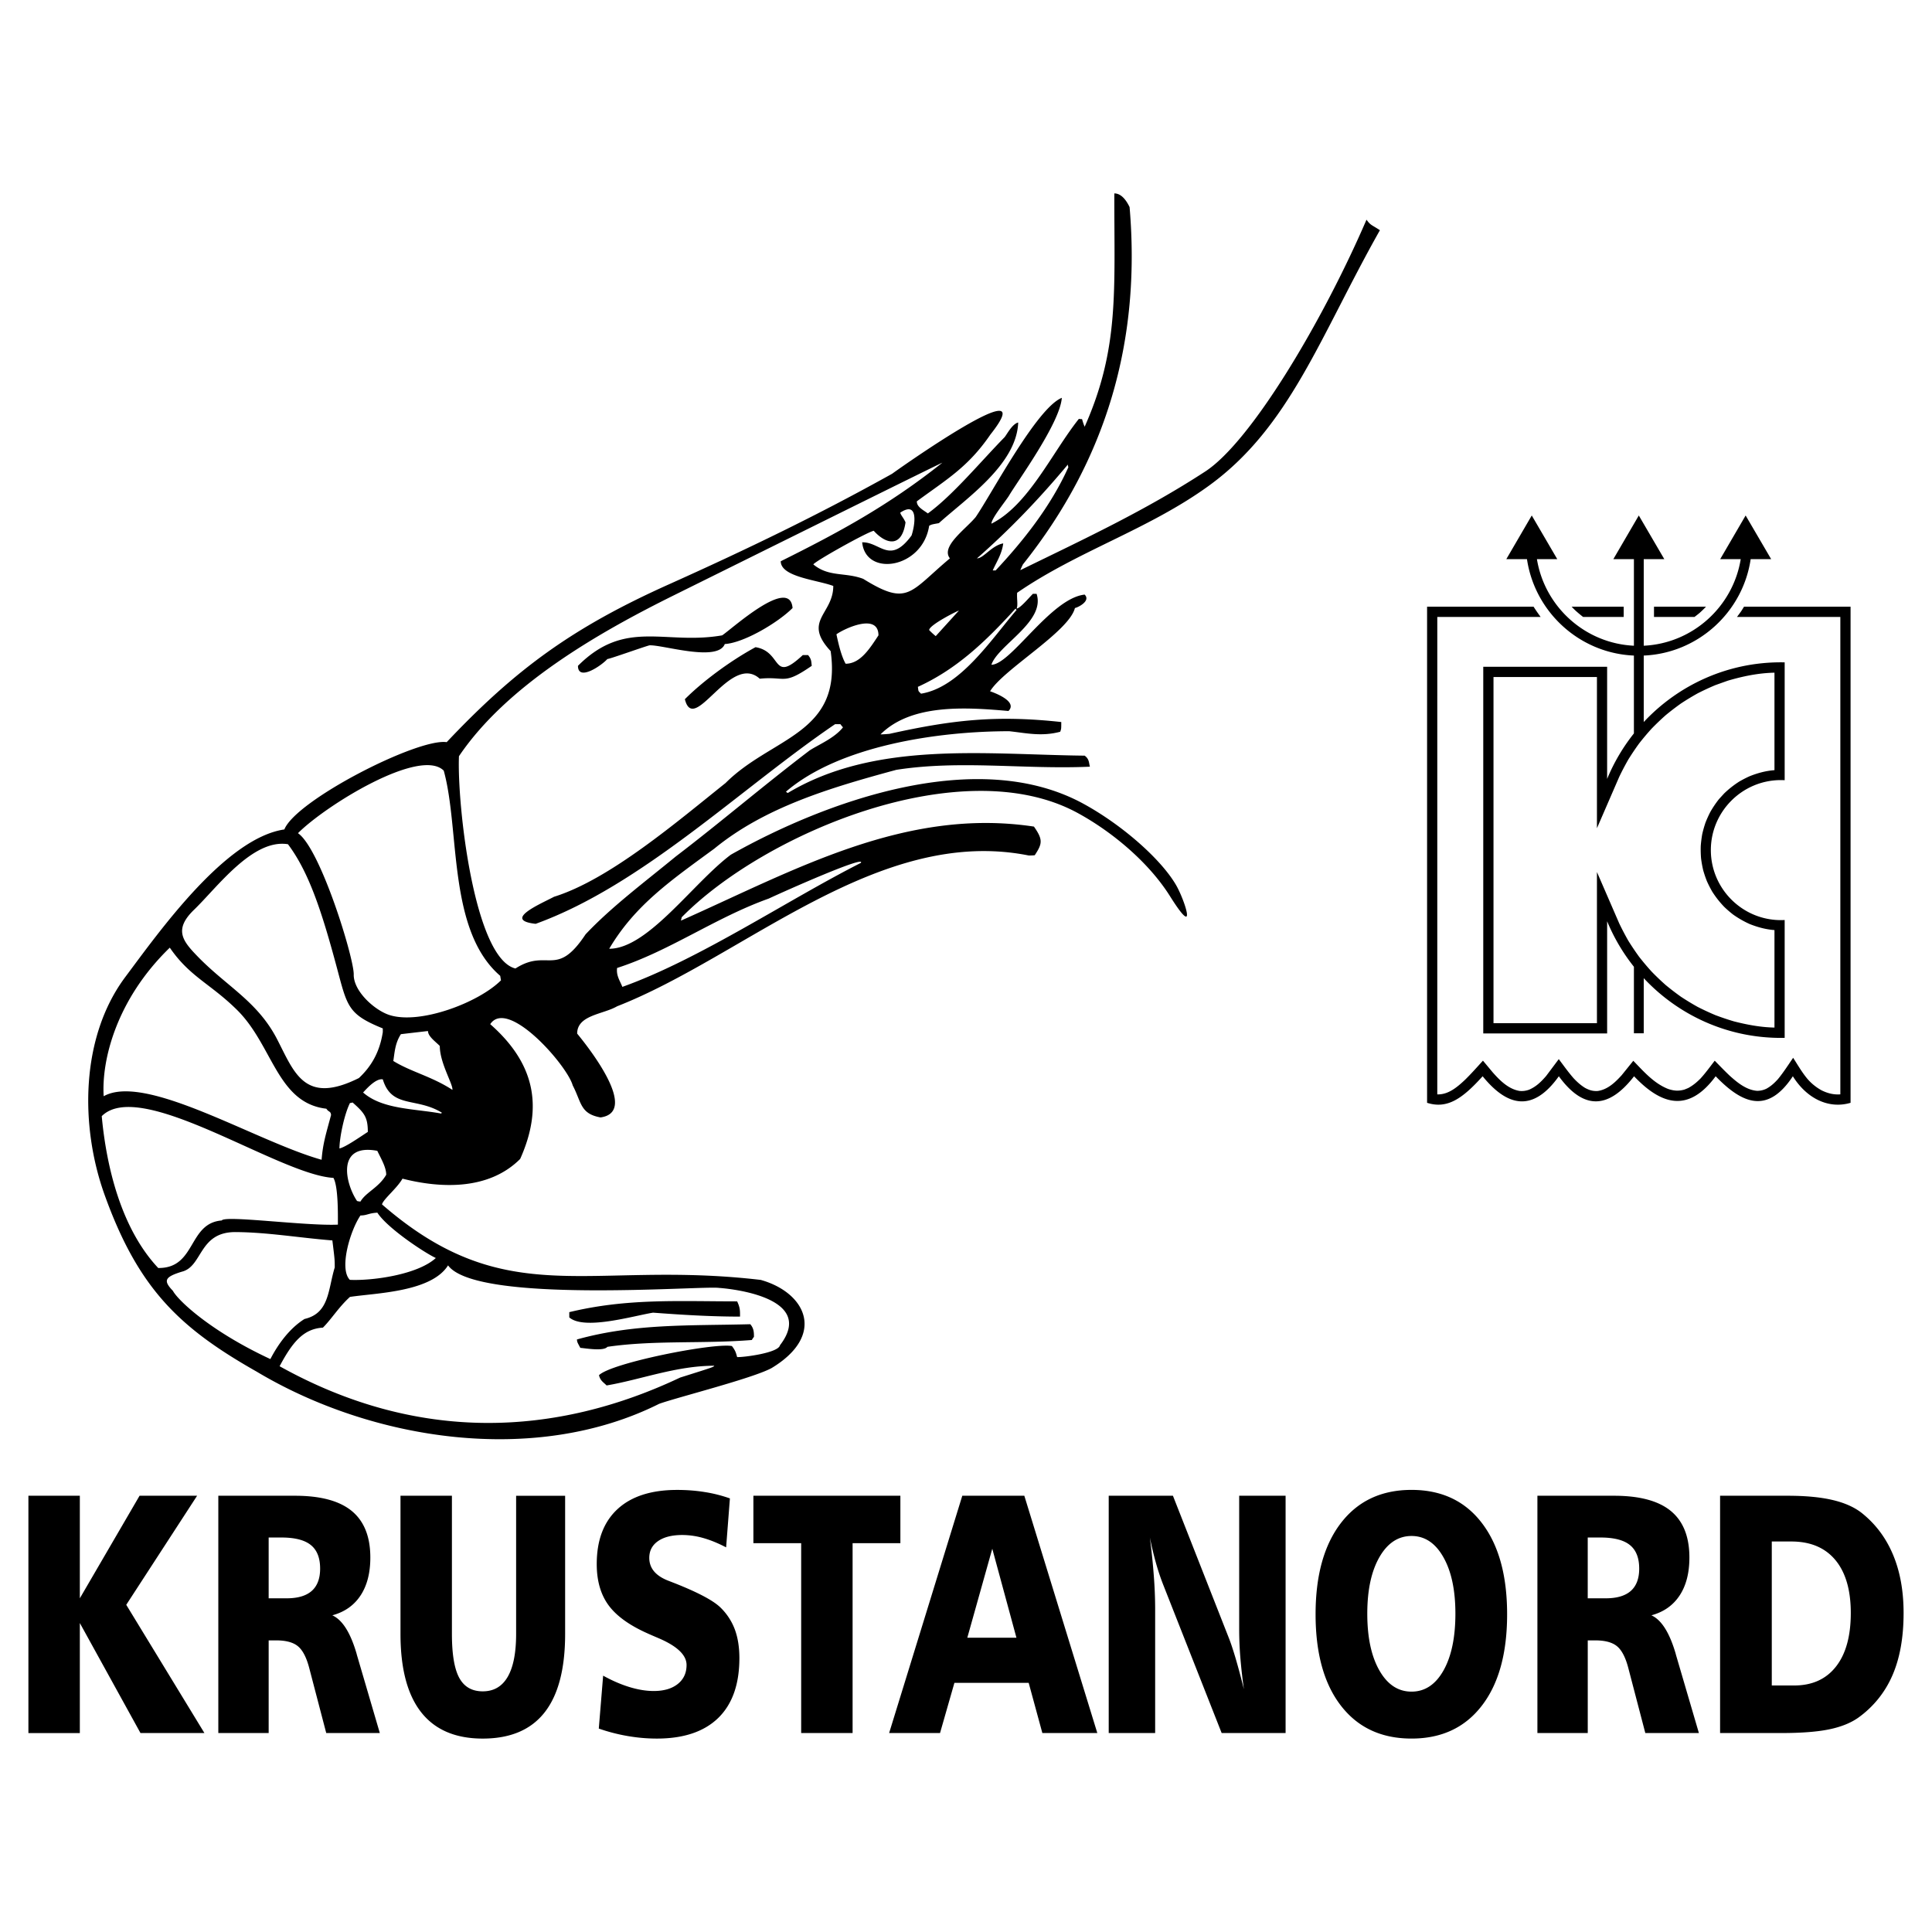 <svg xmlns="http://www.w3.org/2000/svg" width="2500" height="2500" viewBox="0 0 192.756 192.756"><g fill-rule="evenodd" clip-rule="evenodd"><path fill="#fff" d="M0 0h192.756v192.756H0V0z"/><path d="M44.703 126.246c-1.677 2.674-7.218 2.754-9.787 3.146-1.126 1.022-1.834 2.202-2.699 3.066-1.904.115-3.01 1.386-4.32 3.851 13.87 7.731 27.613 6.978 39.962 1.13 3.329-1.048 3.329-1.048 3.407-1.179-3.8 0-7.338 1.389-10.745 1.966-.341-.341-.629-.472-.76-1.022 1.231-1.232 11.452-3.251 13.261-2.909.393.498.419.76.524 1.101.656.028 4.119-.418 4.271-1.18 3.894-5.068-6.009-5.723-6.082-5.72-1.481-.253-24.215 1.633-27.032-2.25zm31.198 1.451c4.504 1.265 6.553 5.497 1.074 8.799-1.875 1.021-9.484 2.936-11.214 3.565-12.369 6.186-28.608 3.694-40.175-3.225-7.66-4.346-11.771-8.234-15.146-17.615-2.469-6.861-2.425-15.749 2.069-21.757 3.371-4.506 9.974-13.844 15.861-14.71 1.152-2.913 13.303-9.129 16.196-8.71 6.914-7.325 12.607-11.449 22.136-15.728 7.833-3.518 14.878-6.913 22.305-11.049.157-.131 15.358-10.931 9.801-3.906-2.227 3.25-4.35 4.457-7.338 6.658 0 .577.655.865 1.101 1.206 2.463-1.782 5.241-5.138 7.651-7.602.211-.236.762-1.337 1.363-1.468-.156 4.194-5.188 7.575-7.914 10.04-.733.131-.733.131-.969.262-.655 4.272-6.342 5.138-6.683 1.651 1.808-.053 2.752 2.28 4.927-.682.34-1.022.733-3.513-1.127-2.28.052.262.341.524.524.97-.367 2.569-1.939 2.202-3.171.839-.707.157-5.817 3.014-6.027 3.355 1.546 1.285 3.171.76 4.979 1.442 4.481 2.778 4.612 1.337 8.648-2.045-.943-1.18 1.572-2.909 2.569-4.115 1.572-2.28 6.105-10.905 8.596-11.9-.184 2.542-4.508 8.44-5.295 9.803-.471.708-1.729 2.254-1.729 2.752 3.695-1.835 6.053-7.104 8.727-10.459.104.026.209.026.314.026.078.262.156.524.262.76 3.49-7.84 2.938-13.629 2.961-23.277.709 0 1.205.708 1.521 1.363 1.152 13.447-2.359 25.27-10.641 35.65a9.382 9.382 0 0 0-.262.577c6.42-3.135 12.457-5.94 18.451-9.845 4.607-3.002 11.768-15.096 16.09-25.123.418.577.5.496 1.338 1.049-6.008 10.647-8.982 19.642-17.08 25.505-6.031 4.367-13.057 6.495-19.113 10.667-.053.577.104 1.232-.053 1.573.34 0 1.23-1.075 1.625-1.468h.367c.916 2.778-3.854 5.111-4.508 7.077 1.939 0 5.922-6.632 9.303-6.999.656.655-.734 1.311-.969 1.337-.578 2.359-7.156 6.133-8.465 8.309.471.158 2.777 1.022 1.834 1.966-4.167-.366-9.67-.76-12.763 2.333.288 0 .577-.026.891-.052 6.263-1.389 10.64-1.887 17.14-1.179 0 .681 0 .681-.105.97-1.861.498-3.381.131-5.084-.053-7.207 0-16.956 1.468-22.276 6.029.053.052.105.104.184.131 8.753-5.243 19.76-3.827 29.614-3.722.473.341.42.734.523 1.101-6.525.288-12.945-.682-19.314.314-6.578 1.782-13.103 3.722-18.161 7.864-4.324 3.171-7.915 5.636-10.483 9.987 3.853 0 8.36-6.553 12.134-9.384 9.435-5.321 24.621-10.885 35.223-5.059 3.932 2.161 7.744 5.571 9.205 8.1.85 1.472 2.205 5.583-.609 1.101-2.123-3.38-5.773-6.433-9.225-8.31-11.519-6.261-31.216 2-39.495 10.407a6.698 6.698 0 0 1-.078.34c11.269-5.006 22.354-11.324 35.221-9.384.918 1.311.84 1.704.08 2.857-.211.026-.42.026-.604.026-14.964-2.988-28.277 10.04-41.066 15.046-1.389.812-3.983.865-3.983 2.726 1.101 1.338 6.237 7.812 2.333 8.362-2.044-.367-1.887-1.494-2.778-3.198-.55-1.992-6.473-8.755-8.229-6.107 4.35 3.827 5.372 8.126 2.987 13.447-3.145 3.146-7.94 2.936-11.741 1.966-.55.97-1.913 2.045-2.044 2.569 12.516 10.874 20.649 5.522 37.789 7.534zm30.691-81.085c-1.781 3.958-4.561 7.418-7.26 10.302h-.287c.34-.786.916-1.625 1.047-2.7-1.152.21-1.965 1.494-2.619 1.494 3.248-2.857 6.131-5.845 9.066-9.358 0 .105.027.184.053.262zm-5.162 14.234c-2.543 2.962-5.635 7.733-9.54 8.362-.314-.315-.236-.184-.314-.682 3.8-1.73 6.682-4.43 9.749-7.812.027.054.052.106.105.132zm-5.766.078l-2.306 2.542a6.933 6.933 0 0 1-.655-.603c0-.523 3.013-2.017 2.961-1.939zm-1.651-14.757c-5.399 4.299-10.43 6.999-16.117 9.829 0 1.573 3.643 1.861 5.241 2.464 0 2.831-3.092 3.46-.262 6.5 1.18 8.31-5.87 8.546-10.482 13.159-4.796 3.827-11.558 9.62-17.113 11.351-1.337.708-5.189 2.333-1.835 2.7 10.641-3.854 20.468-13.526 29.876-19.922h.524c.079.105.157.209.262.315-.838 1.074-2.437 1.729-3.328 2.306-4.586 3.486-8.963 7.235-13.366 10.59-3.093 2.542-6.395 5.007-8.989 7.759-2.935 4.43-3.773 1.337-6.997 3.408-4.143-1.011-5.836-16.482-5.635-21.181 4.759-7.044 13.773-12.256 21.459-16.061 2.582-1.276 26.814-13.296 26.762-13.217zm-6.369 17.222c-.864 1.311-1.808 2.831-3.275 2.831-.419-.734-.708-1.94-.917-2.936.707-.524 4.192-2.202 4.192.105zm-1.755 22.7C78.5 89.84 69.785 95.713 62.093 98.461c-.236-.603-.629-1.127-.524-1.887 5.215-1.678 9.828-5.033 15.122-6.92 1.859-.865 9.722-4.351 9.198-3.565zm-4.901-19.66c-2.883 1.992-2.568 1.022-5.189 1.285-2.935-2.647-6.552 5.714-7.469 2.044 1.782-1.783 4.534-3.827 7.049-5.19 2.726.445 1.599 3.696 4.718.786h.524c.34.42.314.603.367 1.075zm-1.913-5.766c-1.494 1.494-4.9 3.486-6.762 3.591-.707 1.835-6.237.052-7.521.131-.681.184-4.035 1.389-4.193 1.363-.55.629-2.935 2.28-2.935.681 4.743-4.745 8.674-2.044 14.388-3.041 1.048-.707 6.761-5.924 7.023-2.725zm-3.853 72.714c-.079.104-.157.21-.209.314-4.849.394-9.749 0-14.414.682-.367.472-2.253.131-2.699.104-.314-.576-.314-.576-.34-.839 5.739-1.599 11.138-1.362 17.296-1.52.366.42.366.839.366 1.259zm-1.389-2.019c-2.936 0-5.896-.184-8.675-.394-1.965.315-6.866 1.783-8.36.473v-.524c5.766-1.39 10.824-1.075 16.747-1.075.314.656.288.971.288 1.52zM49.985 97.806c-2.228 2.229-8.092 4.446-11.138 3.461-1.474-.478-3.585-2.372-3.555-4.04.029-1.651-3.326-12.577-5.564-14.1 2.799-2.8 12.192-8.591 14.545-6.239 1.633 5.879.357 15.932 5.634 20.472.026.158.051.315.078.446zm-4.848 10.931c-2.044-1.337-4.167-1.81-5.897-2.884.131-.787.158-1.756.76-2.674a819.07 819.07 0 0 1 2.699-.314c0 .551.812 1.102 1.179 1.494 0 1.703 1.337 3.828 1.259 4.378zm-1.127 2.359c-2.778-.498-5.871-.419-7.784-2.097.21-.21 1.232-1.442 1.966-1.311.891 2.936 3.354 1.756 5.896 3.329l-.078.079zm-.527 14.416c-1.834 1.678-6.375 2.284-8.577 2.179-1.101-1.101.035-4.93 1.058-6.424.655 0 .795-.228 1.686-.279 1.008 1.565 4.755 4.027 5.833 4.524zm-4.95-8.308c-.734 1.284-2.044 1.756-2.568 2.673-.131 0-.236-.025-.341-.052-1.179-1.744-2.097-5.778 2.018-5.007.393.813.891 1.652.891 2.386zm-.341-14.233c-.314 2.044-1.18 3.459-2.385 4.586-5.451 2.727-6.452-.582-8.177-3.905-1.95-3.755-5.03-5.251-7.915-8.23-1.485-1.534-2.415-2.67-.342-4.667 2.304-2.221 5.831-7.096 9.357-6.526 2.099 2.793 3.387 6.749 4.874 12.295 1.046 3.9 1.094 4.665 4.587 6.081l.001.366zm-1.494 9.96c-.812.524-2.228 1.521-2.83 1.651 0-1.049.472-3.381 1.048-4.535.079 0 .157-.025.263-.052 1.152 1.023 1.519 1.442 1.519 2.936zm-2.987 9.251c-3.208.146-11.314-.956-11.584-.416-3.385.267-2.54 4.784-6.341 4.742-3.688-3.925-5.166-10.066-5.635-15.149 3.884-3.886 17.661 5.849 23.115 6.159.497.865.445 3.773.445 4.664zm-.315 4.275c-.682 2.228-.524 4.561-3.014 5.138-1.546.97-2.673 2.585-3.407 4.001-5.988-2.786-9.213-5.854-9.728-6.814-.986-1.021-.808-1.381.896-1.905 2.093-.515 1.672-3.978 5.373-3.952 3.19.021 6.305.567 9.644.833.236 1.912.236 1.912.236 2.699zm-.367-15.204c-.498 1.861-.812 2.806-.943 4.457-6.571-1.843-17.552-8.694-21.742-6.339-.223-3.596 1.257-9.648 6.597-14.823 1.992 2.91 4.051 3.587 6.709 6.213 3.587 3.544 3.994 9.282 8.911 9.856.235.366.441.217.468.636zM181.742 108.784a5.171 5.171 0 0 1-1.395-1.12c-.553-.655-.98-1.405-1.445-2.127-.496.72-.965 1.46-1.521 2.134-.35.384-.68.691-1.135.944a2.093 2.093 0 0 1-.943.217c-1.064-.083-1.953-.812-2.719-1.498-.516-.487-1.008-1.001-1.506-1.509-.461.6-.9 1.208-1.408 1.768-.389.39-.756.701-1.24.962l-.371.152c-.59.166-1.049.129-1.627-.061-1.428-.566-2.432-1.734-3.477-2.811l-1.16 1.439c-.65.716-1.393 1.429-2.387 1.574-.484.03-.838-.08-1.264-.307-.447-.276-.799-.597-1.158-.979-.525-.603-.986-1.254-1.467-1.893l-1.254 1.674c-.5.58-1.002 1.077-1.717 1.381-.326.11-.59.148-.936.12-1.111-.183-1.961-1.039-2.678-1.849l-.979-1.173c-.6.658-1.184 1.323-1.822 1.942-.746.699-1.648 1.465-2.734 1.422V61.551h10.309a18.777 18.777 0 0 1-.703-1.02H142.38v49.496c2.012.646 3.531-.417 5.543-2.649 2.533 3.122 5.068 3.551 7.602 0 2.502 3.44 5.004 3.232 7.506 0 2.713 2.862 5.428 3.681 8.141 0 2.568 2.661 5.135 3.889 7.701 0 1.389 2.232 3.586 3.295 5.758 2.649V60.531H174c-.088.143-.176.286-.268.43-.143.202-.285.397-.432.59h10.311v47.632c-.664.053-1.279-.108-1.869-.399zm-23.799-47.233h4.053v-1.02h-5.193c.111.118.227.235.346.352.259.236.521.455.794.668zm7.075 0h4.043c.17-.126.338-.258.506-.397.225-.204.438-.41.643-.623h-5.191v1.02h-.001zm-17.034 4.975h12.359v11.19a18.815 18.815 0 0 1 2.672-4.541v-7.769c-5.432-.234-9.887-4.341-10.668-9.619h-2.062l2.539-4.357 2.545 4.357h-2.029c.77 4.736 4.785 8.406 9.676 8.637v-8.637h-2.053l2.541-4.357 2.545 4.357h-2.053v8.637c4.891-.231 8.906-3.901 9.676-8.637h-2.049l2.539-4.357 2.547 4.357h-2.045c-.779 5.278-5.236 9.385-10.668 9.619v6.631c3.424-3.663 8.291-5.958 13.68-5.958.127 0 .254.002.381.005v11.757a6.922 6.922 0 0 0-.381-.011c-3.848 0-6.984 3.138-6.984 6.985 0 3.847 3.137 6.985 6.984 6.985.127 0 .254-.004.381-.011v11.757c-.127.003-.254.005-.381.005-5.389 0-10.256-2.296-13.68-5.959v5.501h-.98v-6.639a18.79 18.79 0 0 1-2.672-4.54v11.19h-12.359V66.526h-.001zm23.518 13.202c-.324.413-.6.82-.861 1.276-.182.351-.336.695-.482 1.063-.129.379-.234.748-.324 1.14a11.78 11.78 0 0 0-.152 1.2c-.012.415-.002.812.031 1.226.051.403.119.785.211 1.181.109.384.23.745.379 1.116.162.358.334.694.529 1.035.357.556.73 1.031 1.188 1.509.281.269.562.513.869.754a9.69 9.69 0 0 0 1.674.963c.807.319 1.605.538 2.475.604v9.725c-1.363-.025-2.715-.279-4.029-.613a26.618 26.618 0 0 1-1.869-.628 26.755 26.755 0 0 1-1.77-.823 26.707 26.707 0 0 1-1.658-1.007 26.798 26.798 0 0 1-1.535-1.178 25.864 25.864 0 0 1-1.396-1.335c-.438-.48-.846-.966-1.246-1.477a26.723 26.723 0 0 1-1.082-1.608 27.182 27.182 0 0 1-.904-1.725l-2.223-5.124v15.084h-10.32V67.547h10.32v15.085l2.223-5.125c.283-.59.58-1.156.904-1.725.344-.553.699-1.081 1.082-1.608.4-.511.809-.997 1.246-1.478.453-.465.91-.903 1.396-1.334a26.781 26.781 0 0 1 1.535-1.177c.545-.359 1.09-.689 1.658-1.007a26.755 26.755 0 0 1 1.77-.823l1.236-.441c1.512-.445 3.078-.77 4.662-.8v9.725c-.869.066-1.668.284-2.475.604-.359.162-.693.334-1.035.531a9.67 9.67 0 0 0-1.508 1.187l-.519.567zM2.834 149.231h5.131v10.232l5.959-10.232h5.741l-7.069 10.881 7.8 12.795h-6.379L7.965 161.93v10.978H2.834v-23.677zm23.97 4.168v6.064h1.803c1.109 0 1.941-.247 2.5-.742.555-.495.832-1.237.832-2.222 0-1.066-.308-1.852-.929-2.351-.617-.499-1.595-.75-2.933-.75h-1.273v.001zm-5.023-4.168h7.651c2.545 0 4.434.508 5.668 1.523 1.231 1.019 1.848 2.563 1.848 4.645 0 1.531-.326 2.794-.974 3.779-.652.989-1.588 1.65-2.819 1.982 1.012.457 1.824 1.749 2.438 3.882v.017l2.302 7.848h-5.346l-1.695-6.482c-.271-1.041-.642-1.766-1.11-2.163-.471-.4-1.203-.601-2.194-.601h-.745v9.246h-5.023v-23.676h-.001zm18.176 0h5.131v13.781c0 2.021.242 3.484.731 4.385.489.899 1.269 1.348 2.343 1.348 1.103 0 1.931-.482 2.493-1.45.559-.969.839-2.393.839-4.282v-13.781h4.889v13.781c0 3.488-.684 6.099-2.053 7.839-1.366 1.736-3.422 2.606-6.167 2.606-2.718 0-4.763-.874-6.14-2.623s-2.066-4.359-2.066-7.822v-13.782zm32.866.265l-.378 4.884c-.787-.409-1.539-.721-2.264-.926a7.698 7.698 0 0 0-2.098-.307c-1.037 0-1.848.204-2.43.61-.583.404-.874.964-.874 1.672 0 .498.149.938.447 1.309.298.371.742.679 1.338.926l.853.333c2.202.878 3.665 1.65 4.39 2.315a5.953 5.953 0 0 1 1.487 2.205c.315.828.475 1.801.475 2.909 0 2.61-.704 4.603-2.111 5.976-1.411 1.369-3.449 2.056-6.123 2.056-.963 0-1.934-.085-2.905-.252a18.064 18.064 0 0 1-2.888-.746l.433-5.28c.901.499 1.779.879 2.631 1.139s1.657.393 2.416.393c1.013 0 1.81-.234 2.396-.699s.88-1.101.88-1.898c0-.989-.939-1.885-2.815-2.683-.45-.192-.797-.341-1.04-.452-1.834-.811-3.141-1.753-3.927-2.823-.788-1.075-1.179-2.444-1.179-4.107 0-2.38.69-4.206 2.073-5.485 1.38-1.275 3.363-1.915 5.942-1.915.95 0 1.861.068 2.738.209.876.134 1.721.352 2.533.637zm2.344-.265h14.664v4.73h-4.767v18.945h-5.131v-18.945h-4.767v-4.73h.001zM99 154.517l-2.492 8.88h4.902l-2.41-8.88zm-2.992-5.286h6.189l7.283 23.676h-5.484l-1.365-5.011h-7.409l-1.435 5.011h-5.079l7.3-23.676zm14.609 0h6.406l5.58 14.194c.189.479.412 1.144.664 1.992.25.849.531 1.89.84 3.127a52.792 52.792 0 0 1-.361-3.217 34.856 34.856 0 0 1-.113-2.682V149.23h4.631v23.676h-6.379l-5.797-14.71c-.27-.678-.52-1.416-.744-2.209a33.322 33.322 0 0 1-.621-2.589c.18 1.407.312 2.704.398 3.89a43.62 43.62 0 0 1 .129 3.122v12.496h-4.633v-23.675zm30.213 4.014c-1.326 0-2.395.704-3.203 2.107-.807 1.407-1.213 3.284-1.213 5.643 0 2.363.402 4.253 1.207 5.664.805 1.412 1.871 2.115 3.209 2.115 1.328 0 2.391-.703 3.184-2.106.793-1.407 1.191-3.297 1.191-5.673 0-2.346-.398-4.223-1.199-5.634-.797-1.412-1.858-2.116-3.176-2.116zm0-4.598c2.988 0 5.326 1.097 7.008 3.293 1.684 2.192 2.527 5.233 2.527 9.118 0 3.903-.844 6.944-2.527 9.124-1.682 2.184-4.02 3.275-7.008 3.275-3.006 0-5.352-1.092-7.041-3.275-1.688-2.18-2.533-5.221-2.533-9.124 0-3.885.846-6.926 2.537-9.118 1.695-2.196 4.039-3.293 7.037-3.293zm17.578 4.752v6.064h1.803c1.109 0 1.941-.247 2.5-.742.555-.495.832-1.237.832-2.222 0-1.066-.309-1.852-.93-2.351-.617-.499-1.596-.75-2.934-.75h-1.271v.001zm-5.023-4.168h7.65c2.545 0 4.436.508 5.668 1.523 1.232 1.019 1.848 2.563 1.848 4.645 0 1.531-.324 2.794-.973 3.779-.652.989-1.588 1.65-2.818 1.982 1.012.457 1.822 1.749 2.438 3.882v.017l2.301 7.848h-5.346l-1.695-6.482c-.27-1.041-.641-1.766-1.109-2.163-.471-.4-1.203-.601-2.195-.601h-.744v9.246h-5.023v-23.676h-.002zm23.386 4.565v14.365h2.223c1.803 0 3.195-.628 4.18-1.886.986-1.254 1.479-3.037 1.479-5.349 0-2.286-.514-4.048-1.537-5.28-1.025-1.232-2.488-1.851-4.395-1.851h-1.95v.001zm-5.158-4.565h6.742c1.762 0 3.234.137 4.42.41 1.189.272 2.156.69 2.906 1.258 1.4 1.097 2.457 2.491 3.168 4.172.715 1.685 1.072 3.634 1.072 5.855 0 2.444-.371 4.521-1.117 6.231a10.096 10.096 0 0 1-3.408 4.219c-.756.532-1.727.921-2.912 1.164-1.182.243-2.77.366-4.766.366h-6.105v-23.675z"/></g></svg>
